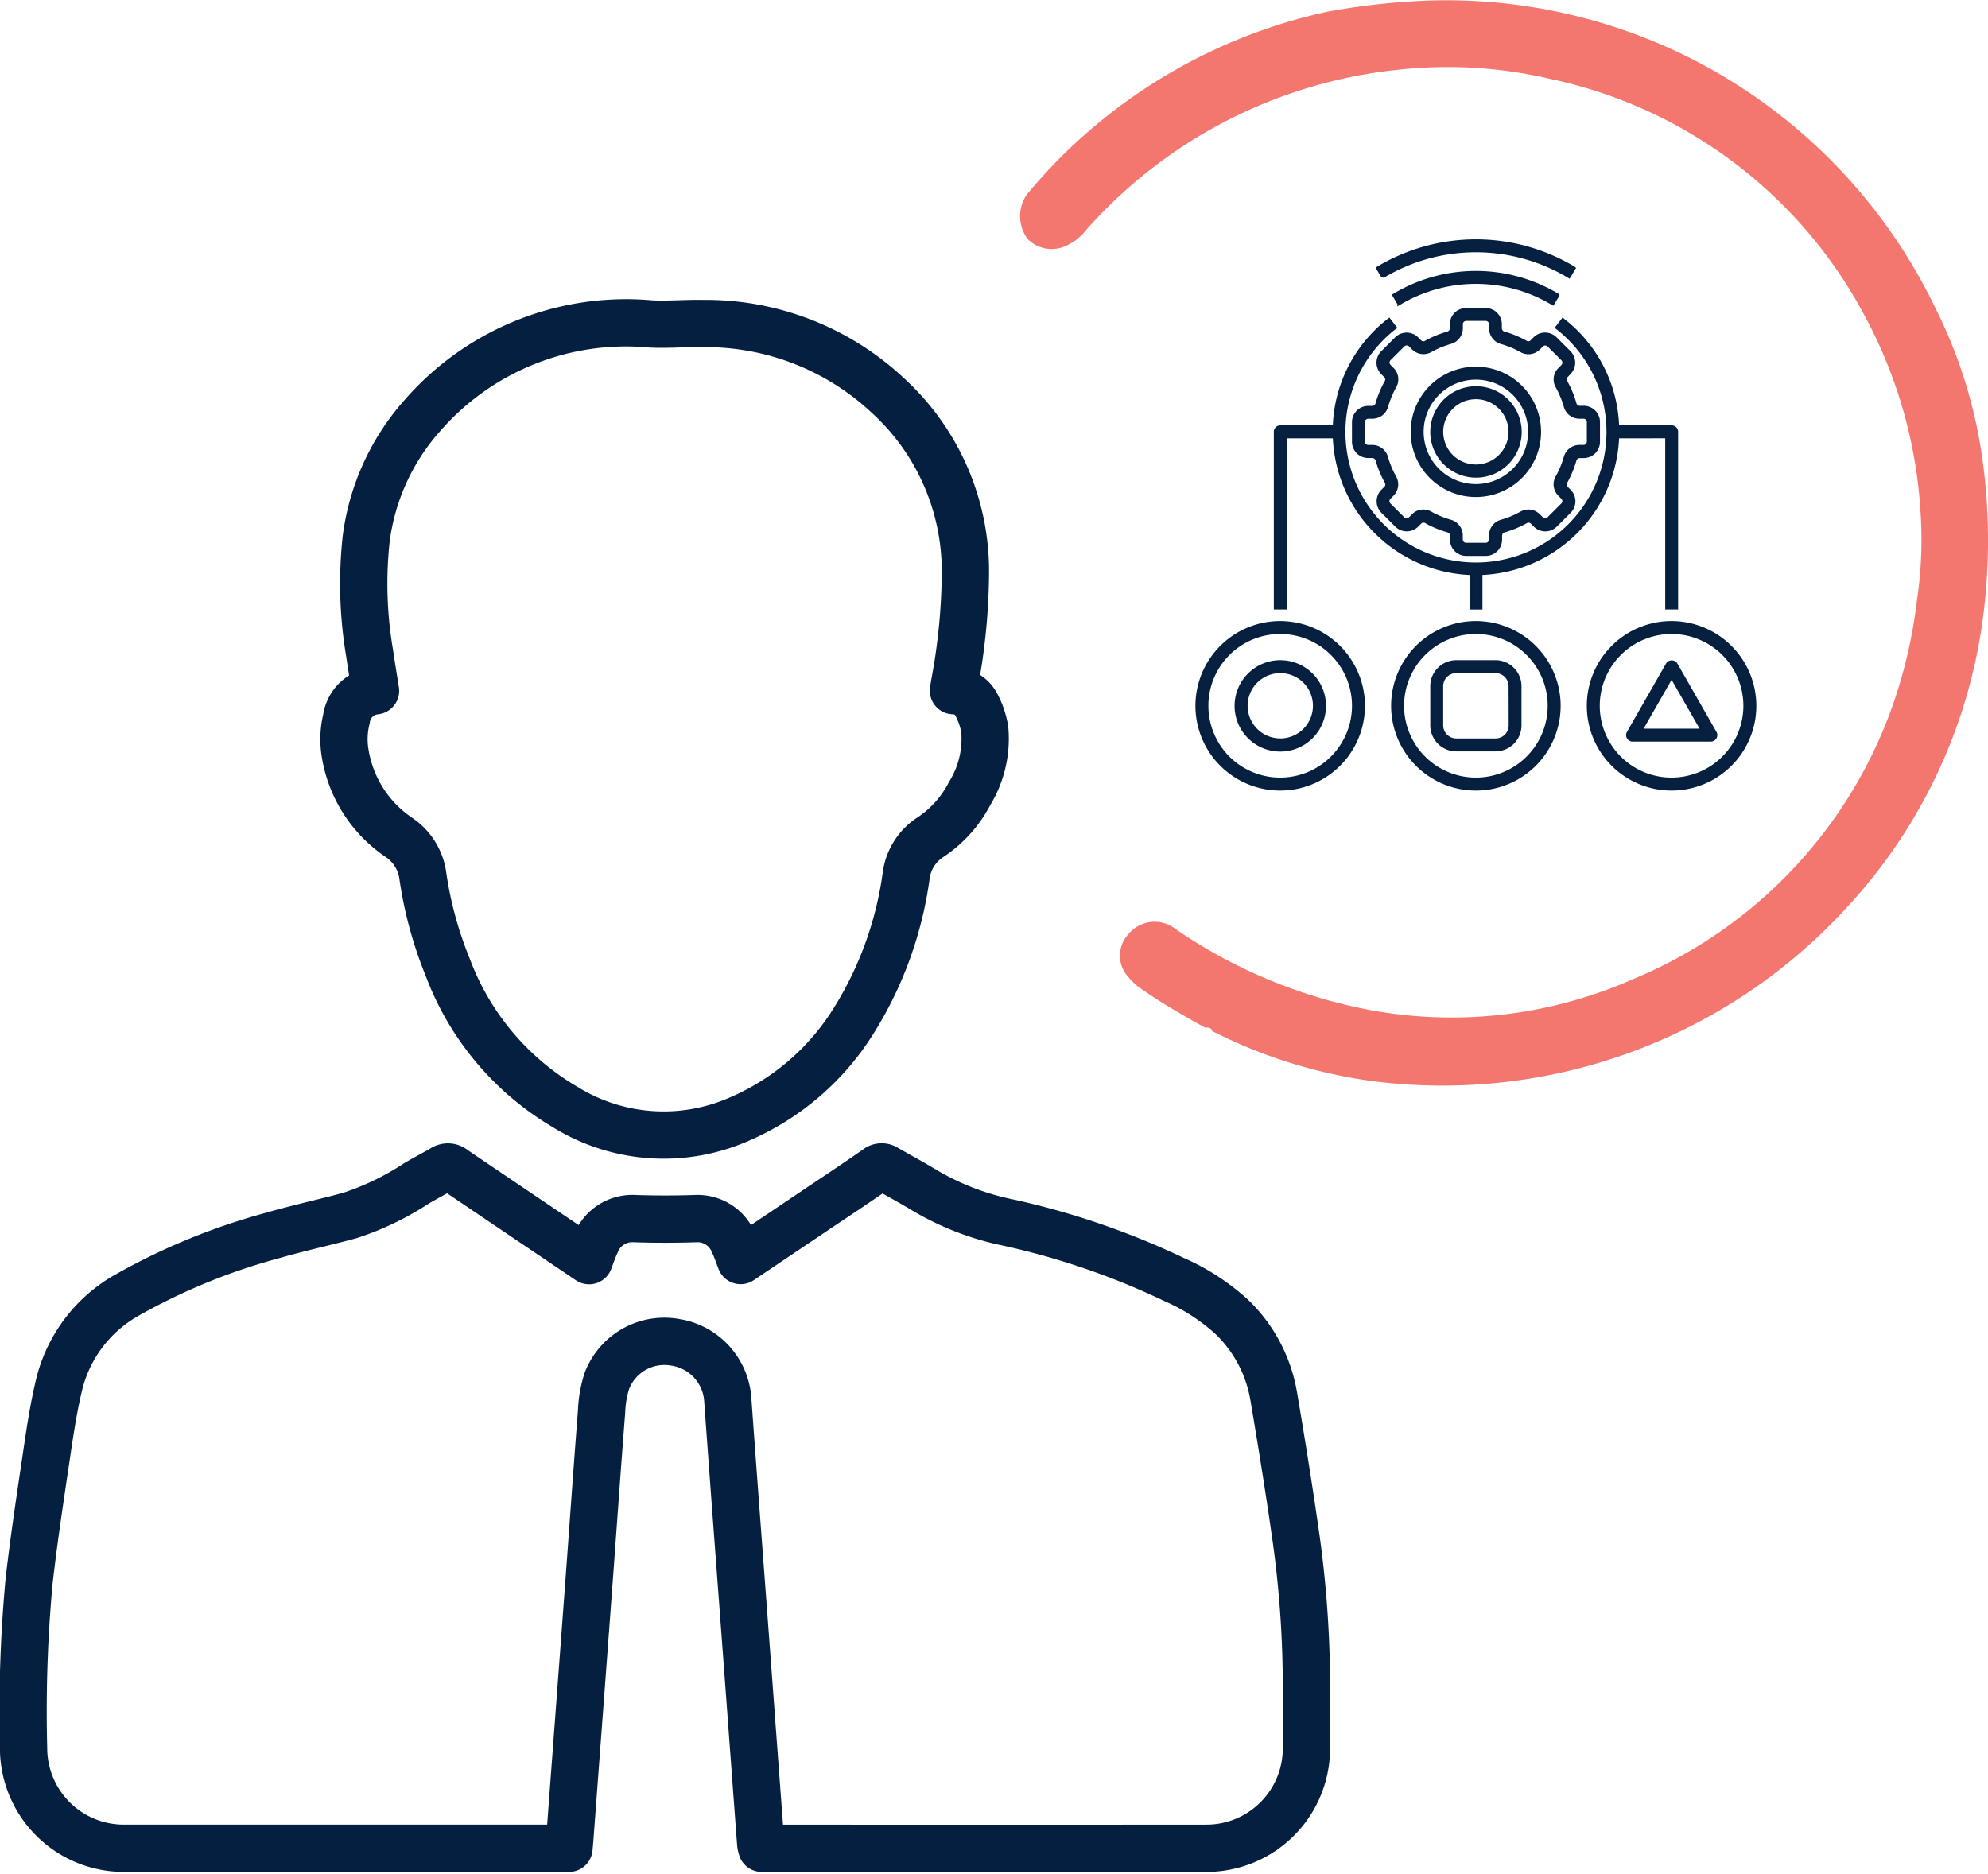 <svg xmlns="http://www.w3.org/2000/svg" width="63.066" height="59.457" viewBox="0 0 63.066 59.457">
  <g id="Group_1427" data-name="Group 1427" transform="translate(9138.748 9990.472)">
    <g id="Group_1406" data-name="Group 1406" transform="translate(-9623.445 -17292.043)">
      <path id="Path_1663" data-name="Path 1663" d="M132.1,32.605c-.675-.375-1.345-.757-1.981-1.2a1.916,1.916,0,0,1-.448-.4.991.991,0,0,1-.007-1.36,1.073,1.073,0,0,1,1.5-.167,16.225,16.225,0,0,0,6.21,2.576,14.207,14.207,0,0,0,8.283-.98,14.675,14.675,0,0,0,8.3-8.823,15.688,15.688,0,0,0,.724-3.2,13.024,13.024,0,0,0,.108-2.9,14.969,14.969,0,0,0-1.7-6.008,14.751,14.751,0,0,0-10.042-7.64,14.267,14.267,0,0,0-4.721-.3A15.316,15.316,0,0,0,128.323,7.3a1.673,1.673,0,0,1-.711.532,1.075,1.075,0,0,1-1.14-.246,1.219,1.219,0,0,1-.039-1.4,16.88,16.88,0,0,1,2.5-2.46A17.076,17.076,0,0,1,135.991.369a21.747,21.747,0,0,1,2.447-.31,17.213,17.213,0,0,1,9.256,1.889A17.283,17.283,0,0,1,155.28,9.8a15.387,15.387,0,0,1,1.479,4.768,18.8,18.8,0,0,1-.027,5.348,16.7,16.7,0,0,1-4.262,8.862A17.374,17.374,0,0,1,137.4,34.3a15.888,15.888,0,0,1-5.072-1.585c-.036-.123-.138-.111-.233-.113" transform="translate(390.827 7301.571)" fill="#f3776e"/>
      <path id="Path_1735" data-name="Path 1735" d="M17.3,48.377H3.188A3.179,3.179,0,0,1,0,45.2a44.879,44.879,0,0,1,.174-5.287c.146-1.286.34-2.566.53-3.846.116-.784.228-1.571.41-2.341a4.466,4.466,0,0,1,2.169-2.9,19.935,19.935,0,0,1,4.645-1.9c.8-.231,1.614-.406,2.417-.624a8.786,8.786,0,0,0,2.118-1.02c.279-.164.566-.313.846-.476a.281.281,0,0,1,.34.027c1.426.968,2.856,1.93,4.291,2.9.073-.189.132-.376.217-.551A1.24,1.24,0,0,1,19.4,28.4q.951.03,1.9,0a1.231,1.231,0,0,1,1.217.753c.091.181.152.377.23.576l2.528-1.7c.6-.4,1.2-.8,1.789-1.211a.24.24,0,0,1,.288-.021c.4.231.808.449,1.2.686a8.515,8.515,0,0,0,2.526,1.007A24.341,24.341,0,0,1,36.5,30.332a6.718,6.718,0,0,1,1.823,1.18,4.539,4.539,0,0,1,1.334,2.516c.26,1.53.506,3.063.723,4.6a34.167,34.167,0,0,1,.316,4.723c0,.628,0,1.256,0,1.884a3.17,3.17,0,0,1-3.133,3.142q-6.989.006-13.979,0h-.167a.944.944,0,0,1-.032-.137q-.185-2.481-.368-4.962-.211-2.837-.424-5.673-.128-1.72-.252-3.44a1.975,1.975,0,0,0-1.676-1.843A1.952,1.952,0,0,0,18.5,33.561a3.607,3.607,0,0,0-.163.951c-.133,1.7-.252,3.4-.377,5.1q-.243,3.281-.49,6.563-.073.978-.146,1.957c-.006.077-.014.155-.022.245M10.243,12.542a2.7,2.7,0,0,0-.061.958,3.988,3.988,0,0,0,1.708,2.792,1.751,1.751,0,0,1,.778,1.247,12.379,12.379,0,0,0,.785,2.88,8.662,8.662,0,0,0,3.709,4.428,5.937,5.937,0,0,0,5.515.408,7.994,7.994,0,0,0,3.68-3.171,11.645,11.645,0,0,0,1.637-4.533,1.721,1.721,0,0,1,.789-1.263,3.7,3.7,0,0,0,1.229-1.377,3.323,3.323,0,0,0,.48-2.03,2.556,2.556,0,0,0-.274-.8.825.825,0,0,0-.719-.432c.015-.1.024-.16.035-.224a19.612,19.612,0,0,0,.344-3.565,7.555,7.555,0,0,0-2.485-5.6A8.449,8.449,0,0,0,21.566,0c-.554-.011-1.11.04-1.662.014a8.571,8.571,0,0,0-7.265,2.919,7.276,7.276,0,0,0-1.77,3.895,13.152,13.152,0,0,0,.109,3.633c.056.391.122.78.187,1.192a1.031,1.031,0,0,0-.922.891" transform="translate(485.445 7311.836)" fill="none" stroke="#051f40" stroke-linecap="round" stroke-linejoin="round" stroke-width="1.5"/>
    </g>
    <g id="Group_1412" data-name="Group 1412" transform="translate(-10113.904 -12653.828)">
      <g id="smart-asset-management" transform="translate(1013.129 2671)">
        <path id="Path_861" data-name="Path 861" d="M26.344,13.515a.466.466,0,0,0,0-.659l-.439-.439a.466.466,0,0,0-.659,0l-.1.1a.15.15,0,0,1-.181.018,3.233,3.233,0,0,0-.689-.287.159.159,0,0,1-.122-.149v-.131a.466.466,0,0,0-.466-.466H23.07a.466.466,0,0,0-.466.466V12.1a.159.159,0,0,1-.122.149,3.245,3.245,0,0,0-.689.287.15.15,0,0,1-.181-.018l-.1-.1a.467.467,0,0,0-.659,0l-.439.439a.466.466,0,0,0,0,.659l.1.1a.151.151,0,0,1,.018.181,3.233,3.233,0,0,0-.287.689.159.159,0,0,1-.149.122h-.131a.466.466,0,0,0-.466.466v.621a.466.466,0,0,0,.466.466H20.1a.159.159,0,0,1,.149.122,3.245,3.245,0,0,0,.287.689.15.15,0,0,1-.018.181l-.1.1a.466.466,0,0,0,0,.659l.439.439a.466.466,0,0,0,.659,0l.1-.1a.15.15,0,0,1,.181-.018,3.233,3.233,0,0,0,.689.287.159.159,0,0,1,.122.149v.132a.466.466,0,0,0,.466.466h.621a.466.466,0,0,0,.466-.466v-.131a.159.159,0,0,1,.122-.149,3.245,3.245,0,0,0,.689-.287.15.15,0,0,1,.181.018l.1.1a.467.467,0,0,0,.659,0l.439-.439a.466.466,0,0,0,0-.659l-.1-.1a.151.151,0,0,1-.018-.181,3.233,3.233,0,0,0,.287-.689.159.159,0,0,1,.149-.122h.132a.466.466,0,0,0,.466-.466V15.07a.466.466,0,0,0-.466-.466h-.131a.159.159,0,0,1-.149-.122,3.252,3.252,0,0,0-.287-.689.15.15,0,0,1,.018-.181Zm-.128,1.053a.467.467,0,0,0,.448.347h.131a.155.155,0,0,1,.155.155v.621a.155.155,0,0,1-.155.155h-.131a.467.467,0,0,0-.448.347,2.935,2.935,0,0,1-.259.623.458.458,0,0,0,.07.552l.1.1a.156.156,0,0,1,0,.22l-.439.439a.155.155,0,0,1-.219,0l-.1-.1a.457.457,0,0,0-.552-.07,2.936,2.936,0,0,1-.623.259.467.467,0,0,0-.347.448v.131a.155.155,0,0,1-.155.155H23.07a.155.155,0,0,1-.155-.155v-.131a.467.467,0,0,0-.347-.448,2.935,2.935,0,0,1-.623-.259.479.479,0,0,0-.234-.062.448.448,0,0,0-.318.132l-.1.1a.155.155,0,0,1-.22,0l-.439-.439a.155.155,0,0,1,0-.219l.1-.1a.457.457,0,0,0,.07-.552,2.936,2.936,0,0,1-.259-.623.467.467,0,0,0-.448-.347h-.132a.155.155,0,0,1-.155-.155V15.07a.155.155,0,0,1,.155-.155H20.1a.467.467,0,0,0,.448-.347,2.935,2.935,0,0,1,.259-.623.458.458,0,0,0-.07-.552l-.1-.1a.156.156,0,0,1,0-.22l.439-.439a.155.155,0,0,1,.219,0l.1.1a.458.458,0,0,0,.552.07,2.936,2.936,0,0,1,.623-.259.467.467,0,0,0,.347-.448v-.131a.155.155,0,0,1,.155-.155h.621a.155.155,0,0,1,.155.155V12.1a.467.467,0,0,0,.347.448,2.935,2.935,0,0,1,.623.259.459.459,0,0,0,.552-.07l.1-.1a.156.156,0,0,1,.22,0l.439.439a.156.156,0,0,1,0,.22l-.1.1a.457.457,0,0,0-.07.552A2.93,2.93,0,0,1,26.216,14.568Z" transform="translate(-14.533 -9.323)" fill="#07203f" stroke="#051f40" stroke-width="0.1"/>
        <path id="Path_862" data-name="Path 862" d="M28.9,19.5a1.4,1.4,0,1,0,1.4,1.4A1.4,1.4,0,0,0,28.9,19.5Zm0,2.483A1.086,1.086,0,1,1,29.983,20.9,1.088,1.088,0,0,1,28.9,21.983Z" transform="translate(-20.05 -14.839)" fill="#07203f" stroke="#051f40" stroke-width="0.1"/>
        <path id="Path_863" data-name="Path 863" d="M12.347,10.751a2.018,2.018,0,1,0,2.018,2.018A2.02,2.02,0,0,0,12.347,10.751Zm0,3.725a1.707,1.707,0,1,1,1.707-1.707A1.709,1.709,0,0,1,12.347,14.476ZM6.139,18.822a2.639,2.639,0,1,0,2.639,2.639A2.642,2.642,0,0,0,6.139,18.822Zm0,4.967a2.328,2.328,0,1,1,2.328-2.328A2.331,2.331,0,0,1,6.139,23.789Zm6.208-4.967a2.639,2.639,0,1,0,2.639,2.639A2.642,2.642,0,0,0,12.347,18.822Zm0,4.967a2.328,2.328,0,1,1,2.328-2.328A2.331,2.331,0,0,1,12.347,23.789Zm6.208-4.967a2.639,2.639,0,1,0,2.639,2.639A2.642,2.642,0,0,0,18.555,18.822Zm0,4.967a2.328,2.328,0,1,1,2.328-2.328A2.331,2.331,0,0,1,18.555,23.789ZM9.747,8.435l.16.266a4.731,4.731,0,0,1,4.88,0l.16-.266A5.042,5.042,0,0,0,9.747,8.435Z" transform="translate(-3.5 -6.711)" fill="#07203f" stroke="#051f40" stroke-width="0.1"/>
        <path id="Path_864" data-name="Path 864" d="M18.061,5.617l.16-.266a6.044,6.044,0,0,0-6.231,0l.16.266A5.733,5.733,0,0,1,18.061,5.617Zm3.1,5.082v5.432h.31V10.543a.155.155,0,0,0-.155-.155H19.6a4.457,4.457,0,0,0-1.737-3.4l-.19.246a4.191,4.191,0,1,1-5.131,0l-.19-.246a4.457,4.457,0,0,0-1.737,3.4H8.9a.155.155,0,0,0-.155.155v5.588h.31V10.7h1.56a4.5,4.5,0,0,0,4.338,4.338v1.094h.31V15.037A4.5,4.5,0,0,0,19.6,10.7ZM8.9,17.838a1.4,1.4,0,1,0,1.4,1.4A1.4,1.4,0,0,0,8.9,17.838Zm0,2.483a1.086,1.086,0,1,1,1.086-1.086A1.088,1.088,0,0,1,8.9,20.322Zm6.829-2.483H14.484a.777.777,0,0,0-.776.776v1.242a.777.777,0,0,0,.776.776h1.242a.777.777,0,0,0,.776-.776V18.614A.777.777,0,0,0,15.726,17.838Zm.466,2.018a.466.466,0,0,1-.466.466H14.484a.466.466,0,0,1-.466-.466V18.614a.466.466,0,0,1,.466-.466h1.242a.466.466,0,0,1,.466.466Zm5.257-1.94a.161.161,0,0,0-.269,0l-1.242,2.173a.155.155,0,0,0,.135.232h2.483a.155.155,0,0,0,.135-.232ZM20.34,20.011l.974-1.7.974,1.7Z" transform="translate(-6.258 -4.486)" fill="#07203f" stroke="#051f40" stroke-width="0.1"/>
      </g>
    </g>
  </g>
</svg>
